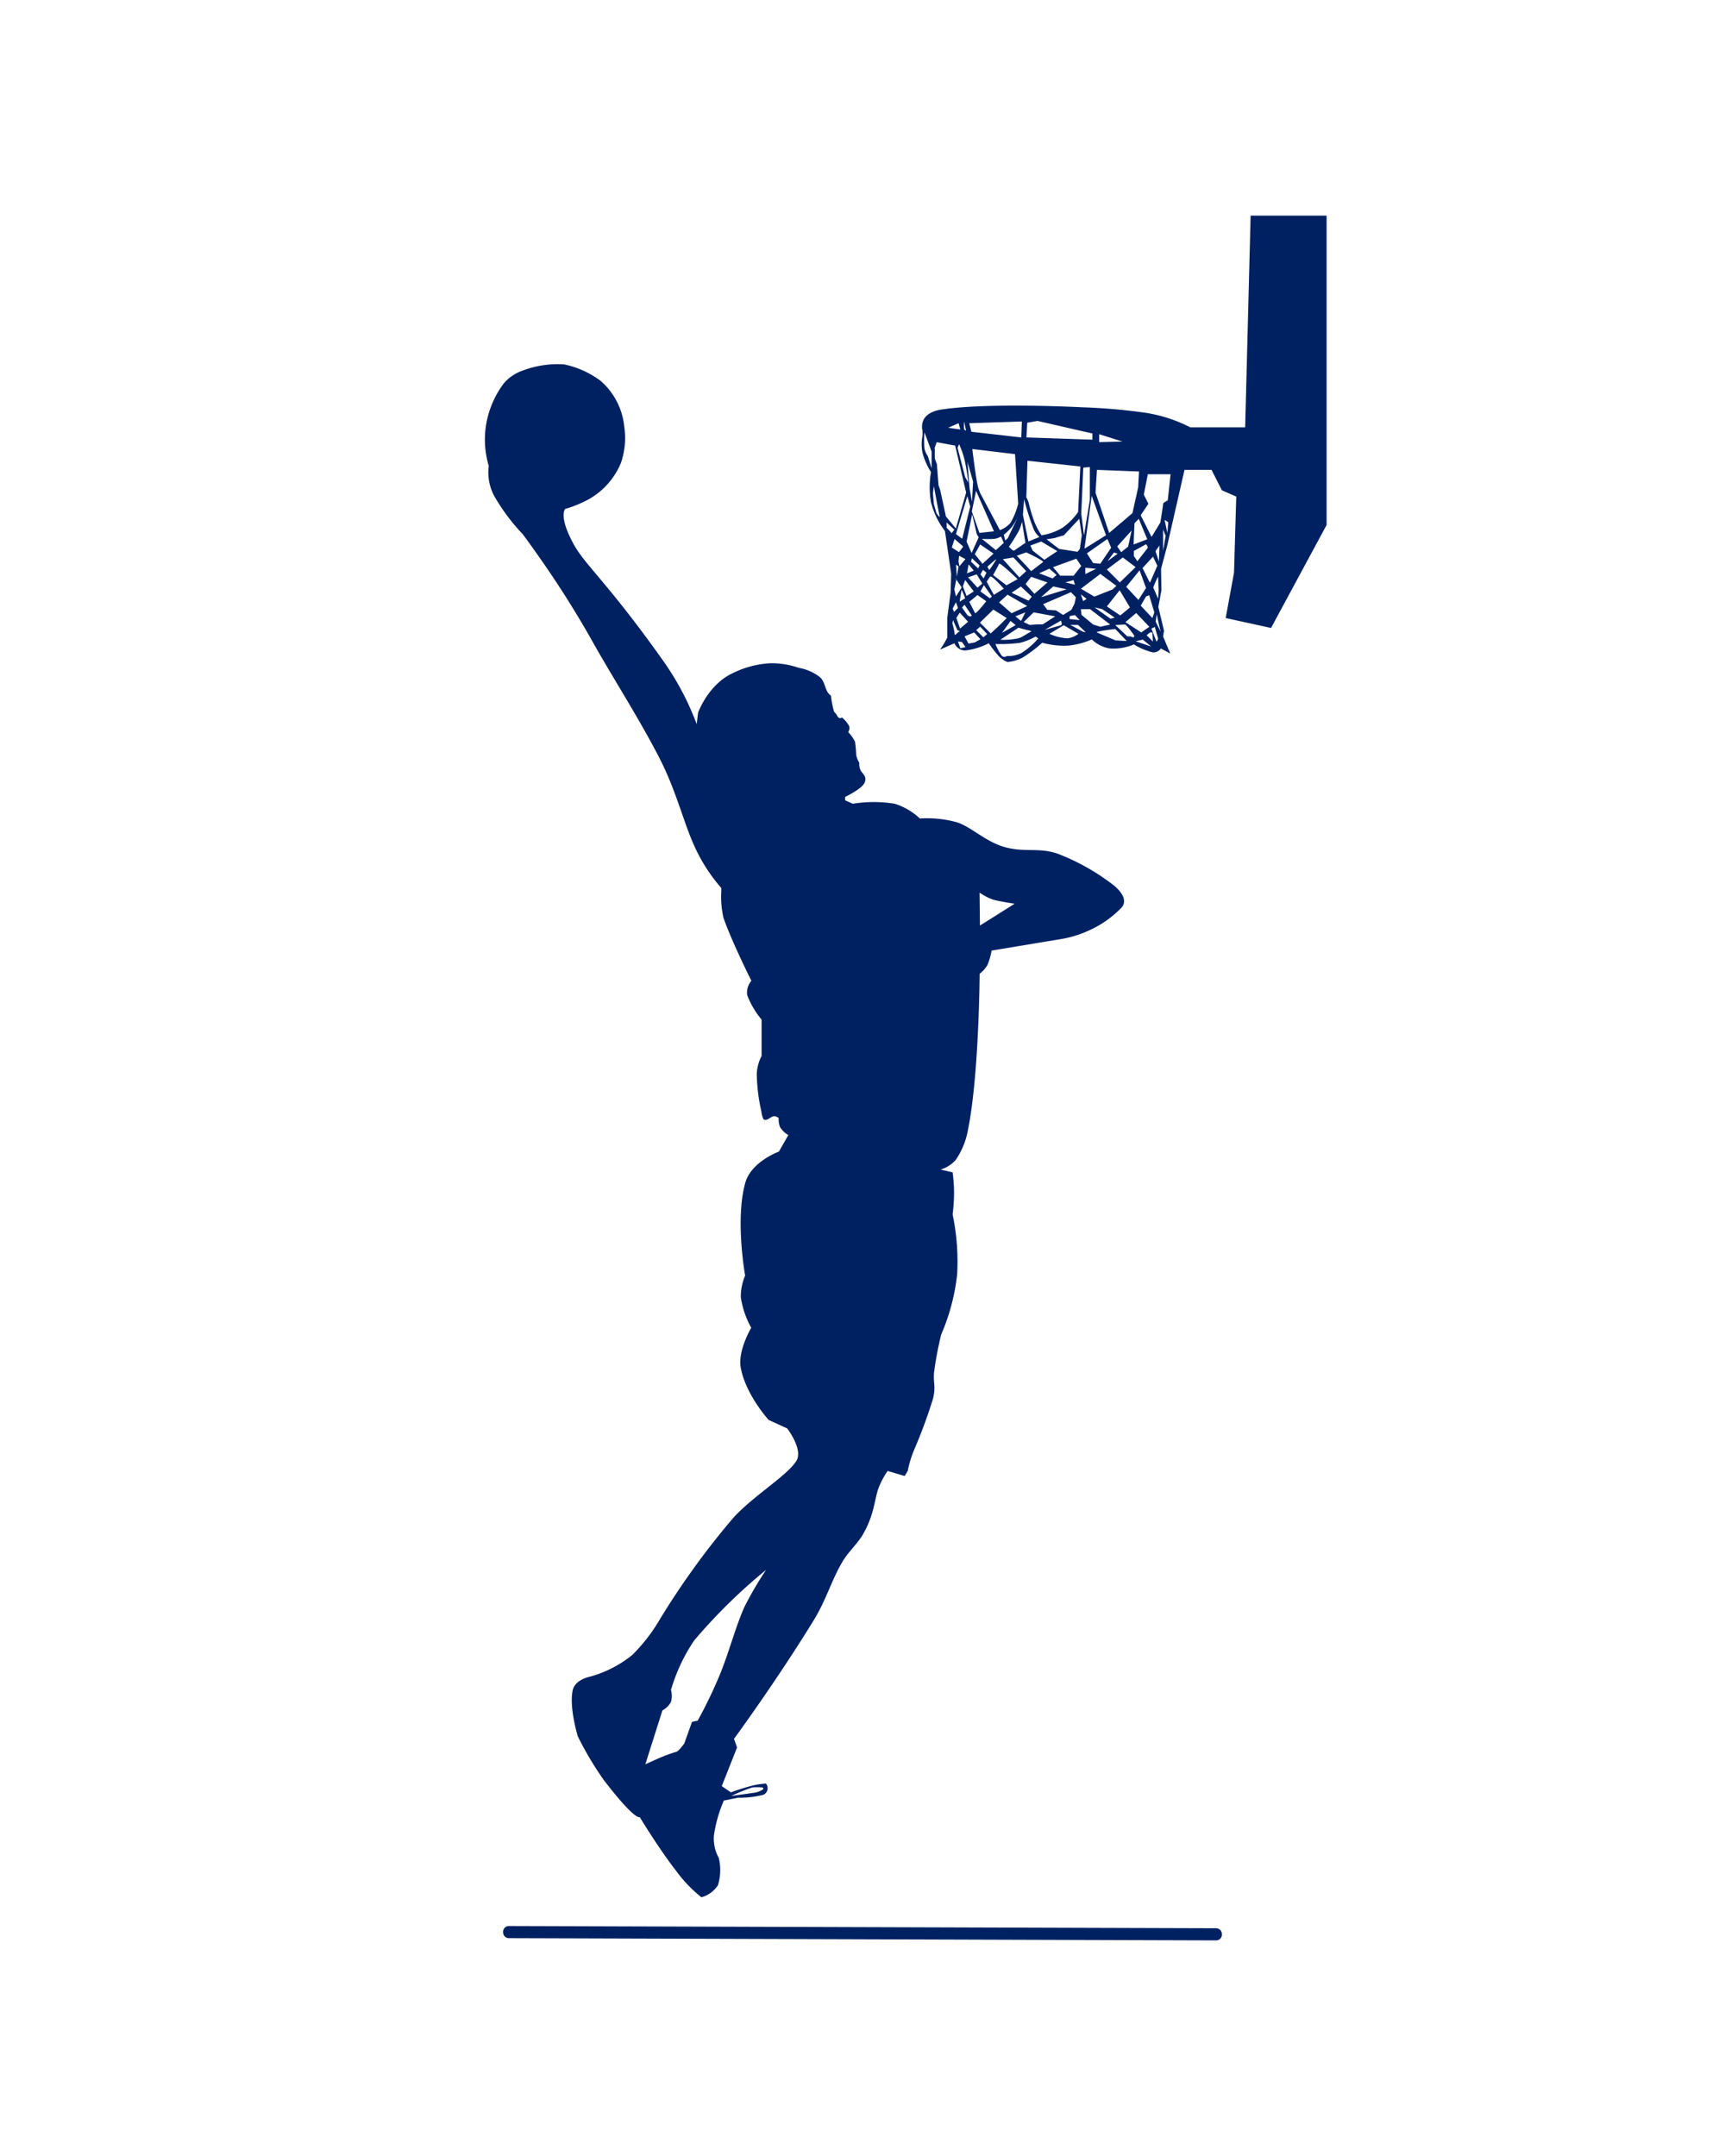<svg id="Layer_1" data-name="Layer 1" xmlns="http://www.w3.org/2000/svg" viewBox="0 0 240 300"><defs><style>.cls-1{fill:none;}.cls-2{fill:#002161;}.cls-3{fill:#231f20;}</style></defs><rect class="cls-1" width="240" height="300"/><path class="cls-2" d="M136.29,74.16c-.19,0,2-.23,2-.23l-2.49-5.63-.59,2.86,1.06,3Zm26.13,0,.12-1.5-.51-.32.39,1.82Zm-.64,2.62c0,.16.4-2.22.4-2.22l-.36-.87s0,2.85,0,3.09Zm-.54,1.35.08-2.22-.56.78.48,1.44ZM130.72,72a.58.58,0,0,1,0-.24c-.2-.87-.79-4.12-.79-4.12l-.13,1,.13,1.5.36,1.27.47.63Zm3.24,4L132.81,75l-.39,1.19,1,.63.56-.71Zm-1.54-1.83.36-.47-1.08-1v.72l.72.78Zm2.53-3.8-.36-1.34L133,74.32l.87.64L135,70.44Zm1.19,4.36-.24-.4-.64-2.77-.78,3.8.7,1.59,1-2.22Zm4.71,1.81.24.08,1.58-1.09-.48-2.94a5.63,5.63,0,0,1-.48,1.35c-.51.95-1.34,2.14-1.34,2.14l.48.46Zm-1-1.34.36-.31,1.55-3.25a10.64,10.64,0,0,1-.91,1.59,7.53,7.53,0,0,1-1.19,1.18l.19.79Zm-1.29,1.34,1.1-1-.39-.88a2.82,2.82,0,0,1-.91.32,13.05,13.05,0,0,1-1.75,0l1.95,1.57Zm-1.86,1.91,1.53-1.42-1.86-1.27-.75,1.35,1.08,1.34Zm-.6.63.19-.4-1.06-1-.13.48,1,.94Zm-1.62.72,1-.4-.71-.87-.24,1.27Zm-1-1,.84-1-.88-.47-.08.8.12.62Zm-.47,5-.47.88.2.47.54-.55-.27-.8Zm.12-3.56.23-1.43-.35-.24.12,1.67Zm.64,1.9c-.05.24-.25,1.58-.25,1.58l.76-.47s-.48-1.34-.51-1.11Zm-.72-1.51L132.78,82,133,83l.8-1.26-.92-1.35.2.39Zm1.23.08-.32.88.52,1.34,1-.63-1.19-1.59Zm1.62-.79-1.22.41L136,81.77l.67-.56L135.94,80Zm1.7-.55a16,16,0,0,0,1-1.51c.12-.23-1.23,1-1.23,1l.28.48Zm-.35.32-.48-.4-.36.63.44.57.4-.8Zm-.36,1.73-.48.88,1.31.95L138,83l-1.07-1.51Zm.86-1.18a7.44,7.44,0,0,0-.47.71l1,1.82,1.38-.86s-1.7-1.91-1.87-1.67ZM139,78.45c-.08.22-.83,1.57-.83,1.57l1.86,1.42,1.55-.85s-2.46-2.38-2.58-2.14Zm2-.88-1.47.24,2.3,2.53.95-.87L141,77.57Zm4.11.64c.21-.16-2.33-1.35-2.33-1.35l-1.31.47,2,2.14,1.65-1.26Zm2-1.52-2.25-1.34-1.5.56.31.7,1.63,1.28,1.81-1.2Zm3.13-.31.27-1.9-.35-2.29-2.14,2.29-1.35.4-1.06.16,1.74,1.34,2.57.4.32-.4Zm-3.81,4.13L147,80l-1-.87-1.42.64,1.89.72Zm-2.53,2.13,1.83-1.59-2.26-.79-.79,1,1.22,1.35Zm-.79.94.44-.55-1.51-1.42-1.3.87,2.37,1.1Zm-4.11.24,1.74,1.51,2.18-1-2.74-1.58L139,83.82Zm-3.37,1.51c.16.16,1.59-1.67,1.59-1.67L136,82.8l-1.14.94s.67,1.34.82,1.59Zm-.63.47.2-.16-1-1.49-.36.39.79,1.1.36.16Zm-1.74,3.41.36,1,.71-.17-.48-.7-.59-.08Zm.23-1.35c.21,0-.28-.16-.28-.16l-.62-1.42-.08.48a9.77,9.77,0,0,1,.32,1.5c-.05.31.46-.32.66-.4Zm1.2-1.34-1.16-1.27-.47.71.51,1.5,1.12-.94ZM136.45,89l-.91-1-1.34.55.55,1,.87-.16.83-.46Zm.87-.8-.95-1-.55.48,1,1,.54-.47ZM140.06,86l-1.86-1.18-1.86,1.82,1.5,1.5L139,87.07l1-1Zm2,.4.6-1.19-1.39.55.79.64Zm.36.16.83.39,1.07-.07h.76l1.73-1.12-3-.55-1.39,1.35Zm-1.15.39-.67-.55-1.19,1.66L141.28,87Zm2.22.87a.62.62,0,0,1-.24-.08c-.47-.08-1.55-.4-1.55-.4l-2.52,1.68a9.73,9.73,0,0,0,2.29-.16,2.62,2.62,0,0,0,1-.41l1.07-.63Zm.95,1-.36-.24a8.89,8.89,0,0,1-2.18.87,20.6,20.6,0,0,1-3.4.16,7.81,7.81,0,0,0,.84,1.59.52.52,0,0,0,.74.08,4,4,0,0,0,2-.4,10,10,0,0,0,2.38-2.06ZM148,87l-2,1.19a7,7,0,0,0,2.49.63,3,3,0,0,0,1.55-.63L148,87Zm-.39-.64-2.25,1.28s2-.56,2.25-.64,0-.64,0-.64Zm2.61-.07-.67-.71-.71.15-.05.4,1.43.16Zm.82,1.66-1.06-1h-1.07l1.74.94.39.08Zm9.11,2L159,89l-1,.23,2.06.7Zm1.34-2s-.54-2.29-.54-2.45-.16,1-.16,1l.7,1.42Zm-.58,1.35.23-.4-.47-1.66-.47.23.71,1.83ZM160,88l-.47.39.87.88L160.33,88Zm-3.24,1.19-1.59-1.67s-2.76.32-2.57.48l2.61,1.11,1.55.08Zm-.24-2.29c-.2,0-1.35.07-1.35.07l1.67,1.58h.43l.44.16.12-.24s-1.1-1.57-1.31-1.57Zm-2.06,0-2.8-2.14h-1.28l.09.79,1.62,1.35,1,.31,1.38-.31Zm-2.17-2.38,2.22,1.58.58-.16-1.74-1.18-1.06-.24Zm-1.11-1.19-.8-.63.32.94.48-.31ZM149,82.4l-3.87,1.67.59.79,1.19.07,1,.64,1.15-.71.44-.88.19-.87L149,82.4ZM148.4,82l-1.86-.4-1.7,1.5L148.4,82Zm1.16-.64-.2-.64-1.14.32,1.34.32Zm.86-2.62-.67-1-3.24,1.18,1,1.19h1.86l1.06-1.35Zm2,.4L151,79v.88l1.47-.72Zm2.18-2.92L154.07,75l-2.85,2,.87,1.35,1,.08,1.51-2.22Zm-.44,1.82,1.34-1-.52-.16-.82,1.11Zm1.65,3L158,78.91l-1.78-1.34L154,79.24l1.81,1.81Zm-.5.47-2.22-1.65-2.7,2.06,1.87,1.1,2.53-1,.52-.49Zm1.89,3-1.42-2.38L154,84.38l1.86,1.26,1.34-1.1Zm2.69,2.69-1.81-1.9-1.5,1.27L158.78,88l1.14-.79Zm-.44-4.2-.74,1.27L160.33,86l.27-.79-.71-2.38-.41.16Zm0-1.18-.9-2.46-1.86,2.3,1.7,1.82,1.06-1.66Zm1-.08.68,1.58.08-1.19s-.08-1.73-.08-1.9a13.87,13.87,0,0,0-.68,1.51Zm-.43-.72,1-2.3-.6-1.26-1.46,1.58,1,2Zm-1.78-2.92s1.29-1.67,1.42-1.82-.21-.55-.21-.55l-1.69.93v.72l.48.72Zm-1.28-2.06.48-2.22-2,2.22.55.79,1-.79Zm2.66-1-1.18-2.85-.6.63-.12,2.94,1.9-.72Zm-.91-3.33,1.51,3,1.22-2s.39-2.46.39-2.61.64-.47.64-.47l.39-3.64h-3.16l-.56,2.84.64,1.27-1.07,1.58Zm-4.39,2.45,3.24-2.76.79-3.57.12-2.22-5.85-.23-.2,3.17,1.9,5.61Zm-3.37,2.15,2.93-1.83L151.89,69l-1,7.29Zm-.12-1.91.8-4.82,0-4.59-.91.08-.28,6.41.36,2.92Zm-8.35-4.9-.16,2.13.76,3.72,1.54-.63a2.86,2.86,0,0,1-.87-1.26,35.53,35.53,0,0,1-1.27-4Zm.36-.24.24.55a25.22,25.22,0,0,0,.82,2.77,10.88,10.88,0,0,0,1,1.9,7.91,7.91,0,0,0,2.85-1A8.53,8.53,0,0,0,150,71.24l.31-6.33-7.36-.8-.16,5.15Zm-6.5-.71,2.78,5.22a3.77,3.77,0,0,0,1.46-1,9.82,9.82,0,0,0,1.08-2.69l-.44-6.89-5.94-.71s.39,3.32.71,4.91a5,5,0,0,0,.35,1.11Zm-1.11,1.26.16-2.77-.78-2.77.28,3.64.34,1.9Zm20.87-8.39-3.17-1,0,1.1,3.21-.08Zm-13.26-.55,9.15.31,0-.86-7.64-1.75-1.43.25-.11,2Zm-7.69-.79,6.94.79.08-2.22-7.32.24.3,1.19Zm-.74-.16-.28-1.27a6.41,6.41,0,0,0,0,1c.08.32.32.24.32.24Zm-.8-.16-.24-.87-1.45.63,1.69.24Zm-.16,2.06-.23.47,1.07,4.12.43.71s-.19-1.67-.51-3.09a13,13,0,0,0-.76-2.21Zm-3.39.56,0,1.42.29.79.23,2.93.24.7.79,3.65,1.38,1.67,1.43-5L132.89,62l-2.57-.47-.31.88Zm-.44,2.77,0-2.3-1-2.69a13.39,13.39,0,0,0,0,2.22,2.71,2.71,0,0,0,.47,1.09l.52,1.68Zm-1.23-5.07s-.91-2.53,2.57-3.09c6.53-1,19.51-.32,19.51-.32a81,81,0,0,1,9.06.79,20.52,20.52,0,0,1,6.07,2h7.64L174,30h10.57V73.05l-7.73,14.33L170.53,86l1.16-6.33L172,69.1l-2-.88-1.44-2.84H164.8l-2.38,10.45-.88,3.32.05,3-.43,2.3.79,3.32-.13.79,1,2.38-1.3-.71a1.29,1.29,0,0,1-1.11.55,9.06,9.06,0,0,1-2.65-1.11,7.31,7.31,0,0,1-3.36.56,4.66,4.66,0,0,1-2.5-1.26,10.51,10.51,0,0,1-3.21.86,11.12,11.12,0,0,1-3.68-.4,19.44,19.44,0,0,1-2.73,2.07,5.83,5.83,0,0,1-2.1.62,3.53,3.53,0,0,1-1.18-.78,16.13,16.13,0,0,1-1.43-1.83,9.82,9.82,0,0,1-3.24,1,1.62,1.62,0,0,1-1.54-1l-2,.88a13.11,13.11,0,0,0,1-1.67V86l.47-3.56.08-2.61-.87-5.94a11,11,0,0,1-1.94-4,12.16,12.16,0,0,1,0-4.2,9.55,9.55,0,0,1-1.18-2.68,6,6,0,0,1,0-2.38l0-.63Z"/><path class="cls-2" d="M70,268.84a.81.81,0,0,0,.74.85l98.51.31a.8.8,0,0,0,.75-.84h0a.81.81,0,0,0-.75-.85L70.74,268a.8.8,0,0,0-.74.84Z"/><polygon class="cls-3" points="107.16 113.43 107.04 112.88 105.35 112.01 106.34 113.82 107.16 113.43 107.16 113.43"/><path class="cls-2" d="M154.71,123a30.85,30.85,0,0,0-7.53-4.2c-2.85-1-5,0-8.15-1.18-2.25-.87-4-2.54-5.79-3.17a15.39,15.39,0,0,0-5.26-.56,9.12,9.12,0,0,0-3.49-2.05,18.12,18.12,0,0,0-5.84,0l-1.07-.48v-.47s2.36-1.11,2.72-2-.31-1.19-.58-1.74a1.9,1.9,0,0,1-.16-1,3.35,3.35,0,0,1-.44-1.11,15.46,15.46,0,0,0-.16-1.83,5.06,5.06,0,0,0-.95-1.34,1,1,0,0,0,.12-.87,4.35,4.35,0,0,0-1-1.18s-.35.39-.71-.32c-.08-.24-.33-.32-.4-.56a11.19,11.19,0,0,1-.4-2.14,1.67,1.67,0,0,1-.59-.71c-.28-.55-.39-1.42-1-1.9a6.54,6.54,0,0,0-2.89-1.26,11.48,11.48,0,0,0-4-.64A13.41,13.41,0,0,0,102,93.64c-3.49,1.59-4.88,5.54-4.88,5.54l-.19,1.58a38.42,38.42,0,0,0-4.75-8.94c-7.6-10.69-10.73-13.15-12.31-16-2.22-4-1.24-5-1.24-5A16.39,16.39,0,0,0,82,69.42a10.35,10.35,0,0,0,4.39-5,10.69,10.69,0,0,0,.47-5A9.72,9.72,0,0,0,83.57,53a12.88,12.88,0,0,0-5.1-2.3,13.82,13.82,0,0,0-6.1,1,6,6,0,0,0-2.29,1.66,13.3,13.3,0,0,0-2.14,4.35A12.83,12.83,0,0,0,68,64.83a7,7,0,0,0,.72,4.11,27.23,27.23,0,0,0,4,5.38c.76,1,2.06,2.86,2.06,2.86A138.46,138.46,0,0,1,82.23,88.9c2.77,5,6.61,10.92,9.49,16.53,2.34,4.52,3.38,9,4.88,12.28a23.73,23.73,0,0,0,3.75,5.85l0,.56a12.84,12.84,0,0,0,.32,3.64c1.24,3.48,3.87,8.71,3.87,8.71a2.55,2.55,0,0,0-.58,2,11.74,11.74,0,0,0,2,3.4c0,.24,0,5.07,0,5.07a5.82,5.82,0,0,0-.67,2.53,25.35,25.35,0,0,0,.63,5.15s.12,1,.39,1.18c.48.16.87-.39,1.31-.47.28-.08.72.23.72.23a2.91,2.91,0,0,0,.19,1.27,3.22,3.22,0,0,0,1.15,1.11l-1.31,2.3s-3.92,1.42-4.7,4.42c-1.4,5.08,0,12.83,0,12.83a7.54,7.54,0,0,0-.6,3,12.31,12.31,0,0,0,1.45,4.26s-1.93,3.25-1.45,5.62c.71,3.73,3.87,7.21,3.87,7.21l2.58,1.18s2.33,3,1.23,4.6c-1.43,2.13-6.25,5-8.86,8a109.59,109.59,0,0,0-10.07,13.94,23.85,23.85,0,0,1-3.87,5,16.16,16.16,0,0,1-5.86,3s-2.09.39-2.41,1.9c-.52,2.38.71,6.41.71,6.41A45.6,45.6,0,0,0,84,247.68c4.44,5.78,5,5.16,5,5.16s2.79,4.58,5.09,7.51A18.82,18.82,0,0,0,97.59,264a4,4,0,0,0,2.3-1.68,7.26,7.26,0,0,0,.12-3.79,5.56,5.56,0,0,1-.68-3.17,19.25,19.25,0,0,1,1.38-4.82l2-.4a12.91,12.91,0,0,0,3.49-.4,1,1,0,0,0,.36-1.57,12.27,12.27,0,0,0-1.64.23,31.12,31.12,0,0,0-3.23,1l-1.27-.87,2.13-5.38-.43-1.19s5.93-8.08,11.12-16.55c1.7-2.77,2.45-5.54,4-8.15.75-1.27,2.18-2.61,2.8-3.72,1.52-2.61,1.6-4.59,2.11-6.26a11.15,11.15,0,0,1,1.35-2.6l2.37.7.42-.7a15.59,15.59,0,0,1,.92-3,71.34,71.34,0,0,0,2.62-7.12c.39-1.74,0-2.06.12-3.56a48.12,48.12,0,0,1,1-5.31,28.87,28.87,0,0,0,2.22-8.39,32,32,0,0,0-.63-8.31,26.55,26.55,0,0,0,.2-3.09,23,23,0,0,0-.2-2.77l-1.67-.39a4.59,4.59,0,0,0,2.1-1.34,10.69,10.69,0,0,0,1.71-4.21c1.54-7.59,1.62-21.69,1.62-21.69a4.49,4.49,0,0,0,1.06-1.18,8.66,8.66,0,0,0,.6-2.05l10.05-1.67a15.31,15.31,0,0,0,3.21-1,14.62,14.62,0,0,0,4.83-3.32C157.31,124.82,154.71,123,154.71,123ZM104.66,248.72a8,8,0,0,1,1.44,0,.17.17,0,0,1,0,.31,3.17,3.17,0,0,1-1,.4l-3.36.47A25.9,25.9,0,0,1,104.66,248.72Zm-1.06-25.18c-1.15,2.53-2.06,5.94-3.25,9a63.91,63.91,0,0,1-3.28,6.88l-.79.17-1.07,3s-.83,1.19-1.19,1.19a22.22,22.22,0,0,0-2.65,1l-1.58.71L92.16,238a2.92,2.92,0,0,0,1.19-1.18,3,3,0,0,0,0-1.66,24.55,24.55,0,0,1,3.23-6.89,76.14,76.14,0,0,1,10-9.82A49.32,49.32,0,0,0,103.6,223.54Zm32.74-94.75-.05-4.59a7.47,7.47,0,0,0,1.94,1c1.24.31,2.94.55,2.94.55Z"/></svg>